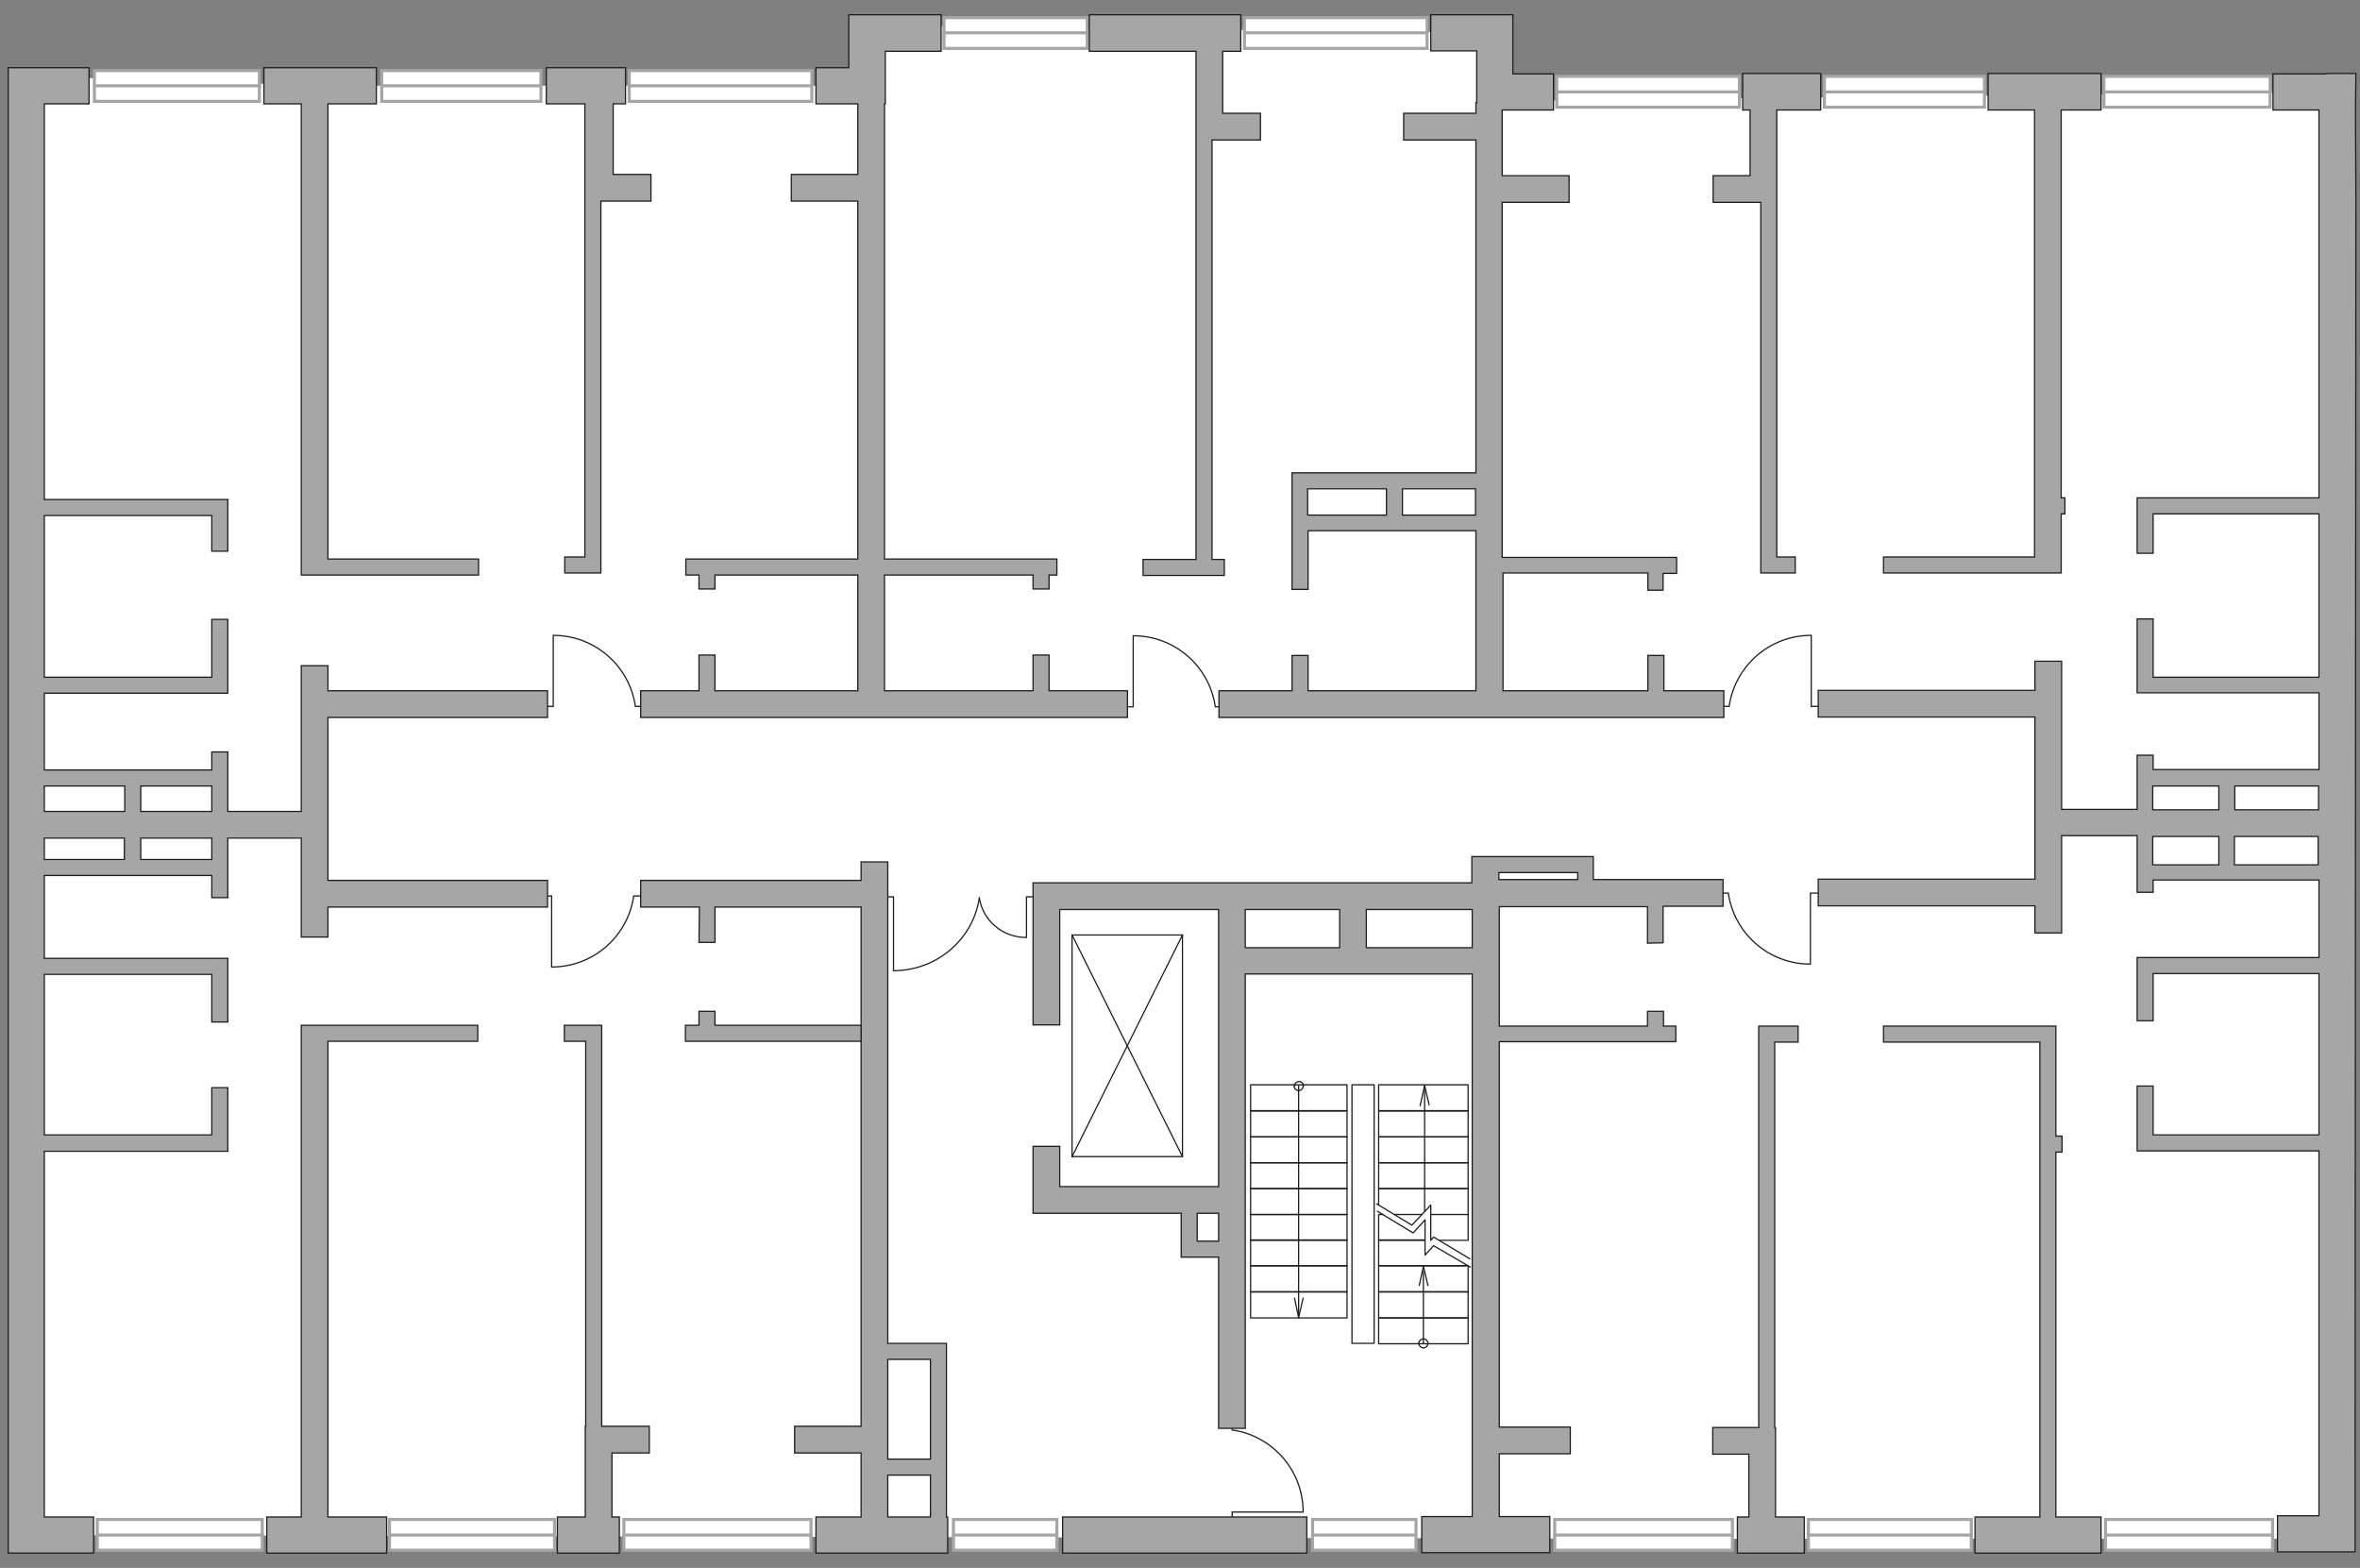 <?xml version="1.0" encoding="utf-8"?>
<!-- Generator: Adobe Illustrator 25.4.1, SVG Export Plug-In . SVG Version: 6.00 Build 0)  -->
<svg version="1.1" xmlns="http://www.w3.org/2000/svg" xmlns:xlink="http://www.w3.org/1999/xlink" x="0px" y="0px"
	 viewBox="0 0 575 382" style="enable-background:new 0 0 575 382;" xml:space="preserve">
<rect x="0" y="0" width="575" height="382" fill="#808080" stroke="none"/>
<style type="text/css">
	.st0{fill:#FFFFFF;}
	.st1{fill:#FFFFFF;stroke:#A6A6A6;stroke-width:0.75;stroke-linecap:round;stroke-miterlimit:10;}
	.st2{fill:none;stroke:#A6A6A6;stroke-width:0.75;stroke-linecap:round;stroke-miterlimit:10;}
	.st3{fill:none;stroke:#1D1D1B;stroke-width:0.3;stroke-linecap:round;stroke-linejoin:round;stroke-miterlimit:10;}
	.st4{fill:none;stroke:#1D1D1B;stroke-width:0.3;stroke-miterlimit:22.926;}
	.st5{fill:#A6A6A6;stroke:#1D1D1B;stroke-width:0.3;stroke-miterlimit:10;}
	.st6{fill:none;}
</style>
<g id="Слой_1">
	<polygon id="bg" class="st0" points="215.4,6.2 361.8,8 365.2,24.6 568.9,22.4 568.9,374.9 392.7,374.9 8.1,374 8.1,337.5 
		8.1,68.9 8.1,18.6 78.7,20.9 209.8,20.9 	"/>
	<g id="windows">
		<g>
			<rect x="512.6" y="18.6" class="st1" width="40.5" height="7.5"/>
			<line class="st2" x1="512.6" y1="22.4" x2="553.1" y2="22.4"/>
		</g>
		<g>
			<rect x="444.5" y="18.6" class="st1" width="39" height="7.5"/>
			<line class="st2" x1="444.5" y1="22.4" x2="483.5" y2="22.4"/>
		</g>
		<g>
			<rect x="379.3" y="18.6" class="st1" width="44.5" height="7.5"/>
			<line class="st2" x1="379.3" y1="22.4" x2="423.8" y2="22.4"/>
		</g>
		<g>
			<rect x="303.2" y="4.3" class="st1" width="44.5" height="7.5"/>
			<line class="st2" x1="303.2" y1="8" x2="347.7" y2="8"/>
		</g>
		<g>
			<rect x="230" y="4.3" class="st1" width="34.9" height="7.5"/>
			<line class="st2" x1="230" y1="8" x2="264.9" y2="8"/>
		</g>
		<g>
			<rect x="153.3" y="17.2" class="st1" width="44.5" height="7.5"/>
			<line class="st2" x1="153.3" y1="20.9" x2="197.8" y2="20.9"/>
		</g>
		<g>
			<rect x="93" y="17.2" class="st1" width="38.8" height="7.5"/>
			<line class="st2" x1="93" y1="20.9" x2="131.8" y2="20.9"/>
		</g>
		<g>
			<rect x="23" y="17.2" class="st1" width="40.2" height="7.5"/>
			<line class="st2" x1="23" y1="20.9" x2="63.3" y2="20.9"/>
		</g>
		<g>
			<rect x="23.7" y="370.2" class="st1" width="40.2" height="7.5"/>
			<line class="st2" x1="23.7" y1="374" x2="64" y2="374"/>
		</g>
		<g>
			<rect x="94.9" y="370.2" class="st1" width="40.2" height="7.5"/>
			<line class="st2" x1="94.9" y1="374" x2="135.1" y2="374"/>
		</g>
		<g>
			<rect x="152" y="370.2" class="st1" width="45.6" height="7.5"/>
			<line class="st2" x1="152" y1="374" x2="197.6" y2="374"/>
		</g>
		<g>
			<rect x="319.8" y="370.2" class="st1" width="25.2" height="7.5"/>
			<line class="st2" x1="319.8" y1="374" x2="345" y2="374"/>
		</g>
		<g>
			<rect x="232.3" y="370.2" class="st1" width="25.2" height="7.5"/>
			<line class="st2" x1="232.3" y1="374" x2="257.5" y2="374"/>
		</g>
		<g>
			<rect x="378.8" y="370.2" class="st1" width="43.3" height="7.5"/>
			<line class="st2" x1="378.8" y1="374" x2="422.1" y2="374"/>
		</g>
		<g>
			<rect x="440.6" y="370.2" class="st1" width="39.7" height="7.5"/>
			<line class="st2" x1="440.6" y1="374" x2="480.3" y2="374"/>
		</g>
		<g>
			<rect x="513" y="370.2" class="st1" width="40.7" height="7.5"/>
			<line class="st2" x1="513" y1="374" x2="553.7" y2="374"/>
		</g>
	</g>
	<g id="plan">
		<g>
			<polyline class="st3" points="335.6,295.1 336.4,295.6 344.3,300.4 347.2,297.2 347.2,305.8 349.3,303.5 358.2,308.7 			"/>
			<polyline class="st3" points="335.4,293.3 344,298.5 348.6,293.6 348.6,302.2 349.3,301.4 358.1,306.7 			"/>
			<rect x="304.7" y="295.9" class="st3" width="23.5" height="6.3"/>
			<rect x="304.7" y="289.6" class="st3" width="23.5" height="6.3"/>
			<rect x="304.7" y="283.3" class="st3" width="23.5" height="6.3"/>
			<rect x="304.7" y="314.8" class="st3" width="23.5" height="6.3"/>
			<rect x="304.7" y="308.4" class="st3" width="23.5" height="6.3"/>
			<rect x="304.7" y="302.1" class="st3" width="23.5" height="6.3"/>
			<rect x="304.7" y="277" class="st3" width="23.5" height="6.3"/>
			<rect x="304.7" y="270.7" class="st3" width="23.5" height="6.3"/>
			<rect x="304.7" y="264.3" class="st3" width="23.5" height="6.3"/>
			<polyline class="st3" points="337,295.9 335.9,295.9 335.9,302.2 347.1,302.2 			"/>
			<polyline class="st3" points="357.7,295.9 357.7,289.6 335.9,289.6 335.9,293.6 			"/>
			<line class="st3" x1="339.7" y1="295.9" x2="346.4" y2="295.9"/>
			<polyline class="st3" points="350.7,302.2 357.7,302.2 357.7,295.9 348.6,295.9 			"/>
			<rect x="335.9" y="283.3" class="st3" width="21.8" height="6.3"/>
			<rect x="335.9" y="277" class="st3" width="21.8" height="6.3"/>
			<rect x="335.9" y="321.1" class="st3" width="21.8" height="6.3"/>
			<rect x="335.9" y="314.8" class="st3" width="21.8" height="6.3"/>
			<rect x="335.9" y="308.4" class="st3" width="21.8" height="6.3"/>
			<polyline class="st3" points="347.2,302.1 335.9,302.1 335.9,308.4 357.2,308.4 			"/>
			<rect x="335.9" y="270.7" class="st3" width="21.8" height="6.3"/>
			<rect x="335.9" y="264.3" class="st3" width="21.8" height="6.3"/>
			<rect x="329.4" y="264.3" class="st3" width="5.4" height="63"/>
			<g>
				<g>
					<line class="st3" x1="348.2" y1="269.2" x2="347.1" y2="264.5"/>
					<line class="st3" x1="347.1" y1="264.5" x2="346" y2="269.4"/>
				</g>
				<line class="st3" x1="347.1" y1="295.1" x2="347.1" y2="264.4"/>
			</g>
			<g>
				<g>
					<g>
						<line class="st3" x1="347.9" y1="313.2" x2="346.8" y2="308.5"/>
						<line class="st3" x1="346.8" y1="308.5" x2="345.8" y2="313.2"/>
					</g>
					<line class="st3" x1="346.8" y1="327.3" x2="346.8" y2="309.7"/>
				</g>
				<g>
					<path class="st3" d="M345.7,327.3c0-0.6,0.5-1.1,1.1-1.1s1.1,0.5,1.1,1.1"/>
					<path class="st3" d="M347.9,327.3c0,0.6-0.5,1.1-1.1,1.1s-1.1-0.5-1.1-1.1"/>
				</g>
			</g>
			<g>
				<g>
					<g>
						<line class="st3" x1="315.4" y1="316.3" x2="316.4" y2="321"/>
						<line class="st3" x1="316.4" y1="321" x2="317.5" y2="316.3"/>
					</g>
					<line class="st3" x1="316.4" y1="264.6" x2="316.4" y2="321"/>
				</g>
				<g>
					<path class="st3" d="M317.5,264.6c0,0.6-0.5,1.1-1.1,1.1s-1.1-0.5-1.1-1.1"/>
					<path class="st3" d="M315.4,264.6c0-0.6,0.5-1.1,1.1-1.1s1.1,0.5,1.1,1.1"/>
				</g>
			</g>
		</g>
		<path class="st4" d="M157.1,218.3h-2.7c-1.4,9.8-9.8,17.3-20,17.3v-17.3h-3"/>
		<path class="st4" d="M157.5,172.1h-2.7c-1.4-9.8-9.8-17.3-20-17.3v17.3h-3"/>
		<path class="st4" d="M418.4,217.6h2.7c1.4,9.8,9.8,17.3,20,17.3v-17.3h3"/>
		<path class="st4" d="M298.8,172.2h-2.7c-1.4-9.8-9.8-17.3-20-17.3v17.3h-3"/>
		<path class="st4" d="M300.2,345.7v2.7c9.8,1.4,17.3,9.8,17.3,20h-17.3v3"/>
		<path class="st4" d="M418.6,172.1h2.7c1.4-9.8,9.8-17.3,20-17.3v17.3h3"/>
		<g>
			<line class="st3" x1="261.2" y1="227.8" x2="288.1" y2="227.8"/>
			<line class="st3" x1="288.1" y1="227.8" x2="288.1" y2="281.7"/>
			<line class="st3" x1="288.1" y1="281.8" x2="261.2" y2="281.8"/>
			<line class="st3" x1="261.2" y1="281.8" x2="261.2" y2="227.8"/>
			<line class="st3" x1="261.2" y1="281.8" x2="288.1" y2="227.8"/>
			<line class="st3" x1="288.1" y1="281.8" x2="261.2" y2="227.8"/>
		</g>
		<g>
			<g>
				<polyline class="st3" points="250.1,228.4 250.1,218.5 251.7,218.5 				"/>
				<path class="st3" d="M238.6,218.5"/>
				<path class="st3" d="M238.6,218.7c0.8,5.5,5.6,9.7,11.4,9.7"/>
			</g>
			<g>
				<polyline class="st3" points="217.7,236.5 217.7,218.5 216,218.5 				"/>
				<path class="st3" d="M238.6,218.5"/>
				<path class="st3" d="M238.6,218.8c-1.5,10-10.3,17.7-20.9,17.7"/>
			</g>
		</g>
		<polygon class="st5" points="423.3,369.6 423.3,378.4 439.6,378.4 439.6,369.6 432.6,369.6 432.6,347.8 432.4,347.8 432.4,253.9 
			438.1,253.9 438.1,250 428.5,250 428.5,347.8 417.3,347.8 417.3,354.3 426.1,354.3 426.1,369.6 		"/>
		<rect x="258.9" y="369.6" class="st5" width="59.5" height="8.8"/>
		<polygon class="st5" points="443.6,17.9 424.6,17.9 424.6,26.8 426.4,26.8 426.4,42.8 417.4,42.8 417.4,49.3 429,49.3 429,139.6 
			437.4,139.6 437.4,135.7 432.9,135.7 432.9,26.8 443.6,26.8 		"/>
		<polygon class="st5" points="511.9,26.8 511.9,17.9 484.4,17.9 484.4,26.8 495.7,26.8 495.7,135.7 458.9,135.7 458.9,139.6 
			502.2,139.6 502.2,139.1 502.2,139.1 502.2,125.2 503.1,125.2 503.1,121.3 502.2,121.3 502.2,26.8 		"/>
		<polygon class="st5" points="497,369.6 481.2,369.6 481.2,378.4 511.9,378.4 511.9,369.6 500.9,369.6 500.9,280.7 502.4,280.7 
			502.4,276.8 500.9,276.8 500.9,250 458.9,250 458.9,253.9 497,253.9 		"/>
		<path class="st5" d="M405.2,229.7v-8.9h14.6v-6.5h-31.6v-5.6h-29.6v1.3l0,0v5.1h-55.3h-3.2h-48.4v34.6h6.5v-28.1h38.7v67.5h-38.7
			v-9.8h-6.5v16.3h36.1v10.7h9.1V348h6.5V237.3h55.3v132.2h-12.3v8.8h31.2v-8.8h-12.3v-15.3h17.3v-6.5h-17.3v-93.9h38.1h1.9h3V250
			h-3v-3.6h-3.9v3.6h-36.1v-29.1h36.1v8.9L405.2,229.7L405.2,229.7z M291.7,302.4v-6.8h5.2v6.8H291.7z M303.4,221.6h23v9.3h-23
			V221.6z M332.9,230.9v-9.3h25.8v9.3H332.9z M365.2,212.6h19.2v1.7h-19.2V212.6z"/>
		<path class="st5" d="M79.9,162.2h-6.5v35.5H55.5v-14.5h-3.9v4.4H10.8v-18.7h44.7v-18h-3.9V165H10.8v-39.4h40.8v8.7h3.9v-12.6H10.8
			V25.3h10.9v-8.8H2v361.9h20.8v-8.8h-12v-89.1h44.7V265h-3.9v11.5H10.8v-39.1h40.8V249h3.9v-15.5H10.8v-20.2h40.8v5.4h3.9v-14.5
			h17.9v24.1h6.5V221h53.5v-6.5H79.9v-39.7h53.5v-6.5H79.9V162.2z M51.6,197.7H34.3v-6.2h17.3V197.7z M30.4,191.5v6.2H10.8v-6.2
			H30.4z M10.8,204.2h19.5v5.2H10.8V204.2z M51.6,209.4H34.3v-5.2h17.3V209.4z"/>
		<path class="st5" d="M405.2,143.9v-4.2h3.3v-3.9H366V49.3h16.3v-6.5H366v-16h12.5V18h-9.9V3.6h-20v8.8h11.2V25h-0.2v2.6H342v6.5
			h17.6v81.1h-44.8v12.2v1.9v14.3h3.9v-14.3h40.9v39h-40.9v-8.6h-3.9v8.6H297v6.5h123v-6.5h-14.6v-8.6h-3.9v8.6h-35.3v-28.7h35.3
			v4.2h3.7V143.9z M337.8,119.1v6.4h-19.2v-6.4H337.8z M341.7,125.5v-6.4h17.8v6.4H341.7z"/>
		<polygon class="st5" points="278.5,136.3 278.5,140.2 294.6,140.2 295.3,140.2 298.3,140.2 298.3,136.3 295.3,136.3 295.3,34.1 
			307.1,34.1 307.1,27.6 297.9,27.6 297.9,12.5 302.3,12.5 302.3,3.6 265.4,3.6 265.4,12.5 291.4,12.5 291.4,34.1 291.4,34.1 
			291.4,136.3 		"/>
		<polygon class="st5" points="137.6,135.7 137.6,139.6 146.4,139.6 146.4,49 158.6,49 158.6,42.5 149.4,42.5 149.4,25.3 
			152.4,25.3 152.4,16.5 133.1,16.5 133.1,25.3 142.5,25.3 142.5,135.7 		"/>
		<polygon class="st5" points="116.6,140.1 116.6,136.2 79.9,136.2 79.9,25.3 91.7,25.3 91.7,16.5 64.3,16.5 64.3,25.3 73.4,25.3 
			73.4,138.2 73.4,138.2 73.4,140.1 		"/>
		<polygon class="st5" points="170.3,159.6 170.3,168.3 156.1,168.3 156.1,174.8 274.7,174.8 274.7,168.3 255.6,168.3 255.6,159.6 
			251.7,159.6 251.7,168.3 215.5,168.3 215.5,140.1 251.7,140.1 251.7,143.5 255.6,143.5 255.6,140.1 257.5,140.1 257.5,136.2 
			215.5,136.2 215.5,25.3 215.7,25.3 215.7,12.5 229.3,12.5 229.3,3.6 206.8,3.6 206.8,16.5 198.8,16.5 198.8,25.3 209,25.3 
			209,42.5 192.8,42.5 192.8,49 209,49 209,136.2 167.1,136.2 167.1,140.1 170.3,140.1 170.3,143.5 174.2,143.5 174.2,140.1 
			209,140.1 209,168.3 174.2,168.3 174.2,159.6 		"/>
		<path class="st5" d="M170.3,229.6h3.9V221h35.6v126.5h-16.2v6.5h16.2v15.6h-11v8.8h32.1v-8.8h-0.3v-42.3h-14.3V216.2v-1.7V210
			h-6.5v4.5h-53.7v6.5h14.3L170.3,229.6L170.3,229.6z M216.3,369.6v-10.2h10.4v10.2H216.3z M226.7,331.2v24.3h-10.4v-24.3H226.7z"/>
		<polygon class="st5" points="170.3,246.4 170.3,249.8 167,249.8 167,253.7 170.3,253.7 170.7,253.7 209.8,253.7 209.8,249.8 
			174.2,249.8 174.2,246.4 		"/>
		<polygon class="st5" points="146.6,249.8 137.5,249.8 137.5,253.7 142.7,253.7 142.7,347.5 142.6,347.5 142.6,369.6 135.8,369.6 
			135.8,378.4 150.9,378.4 150.9,369.6 149.1,369.6 149.1,354 158.2,354 158.2,347.5 146.6,347.5 		"/>
		<polygon class="st5" points="116.4,253.7 116.4,249.8 73.4,249.8 73.4,251.8 73.4,251.8 73.4,369.6 65,369.6 65,378.4 94.2,378.4 
			94.2,369.6 79.9,369.6 79.9,253.7 		"/>
		<path class="st5" d="M574,48.3l-0.1-21.6l0,0l0.1-8.8h-7.2V18h-13v8.8H565v94.5h-44.3v13.5h3.9v-9.6H565V165h-40.4v-14.2h-3.9v18
			H565v18.7h-40.4V184h-3.9v3.5v0.7v9h-18.4v-36.1h-6.5v7.1H443v6.5h52.8v39.5H443v6.5h52.8v6.6h6.5v-23.7h18.4v9.9v0.9v3h3.9v-3
			H565v18.9h-44.3v15.4h3.9v-11.5H565v39.3h-40.4v-11.9h-3.9v15.8H565v88.9h-10.1v8.8h18.9v-19.2L574,48.3z M564.9,197.3h-20.4v-5.8
			h20.4V197.3z M524.5,191.5h16.1v5.8h-16.1V191.5z M524.5,203.8h16.1v6.9h-16.1V203.8z M544.4,210.7v-6.9h20.4v6.9H544.4z"/>
	</g>
</g>
<g id="Слой_2">
	<polygon class="st6" points="55.5,204.2 73.4,204.2 73.4,221 209.8,221 209.8,369.6 10.8,369.6 10.8,213.3 55.5,213.3 	"/>
	<polygon class="st6" points="73.4,197.7 55.5,197.7 55.5,187.6 10.8,187.6 10.8,25.3 209,25.3 209,168.3 73.4,168.3 	"/>
	<polygon class="st6" points="215.7,12.5 294.3,12.5 359.8,12.5 359.8,168.2 291.7,168.2 215.5,168.2 	"/>
	<polygon class="st6" points="366,26.8 564.9,26.8 564.9,187.5 520.7,187.5 520.7,197.2 502.3,197.2 502.3,168.2 366.2,168.2 	"/>
	<polygon class="st6" points="502.3,203.6 520.7,203.6 520.7,214.4 565,214.4 565,369.3 365.3,369.3 365.3,220.9 502.3,220.9 	"/>
</g>
</svg>
